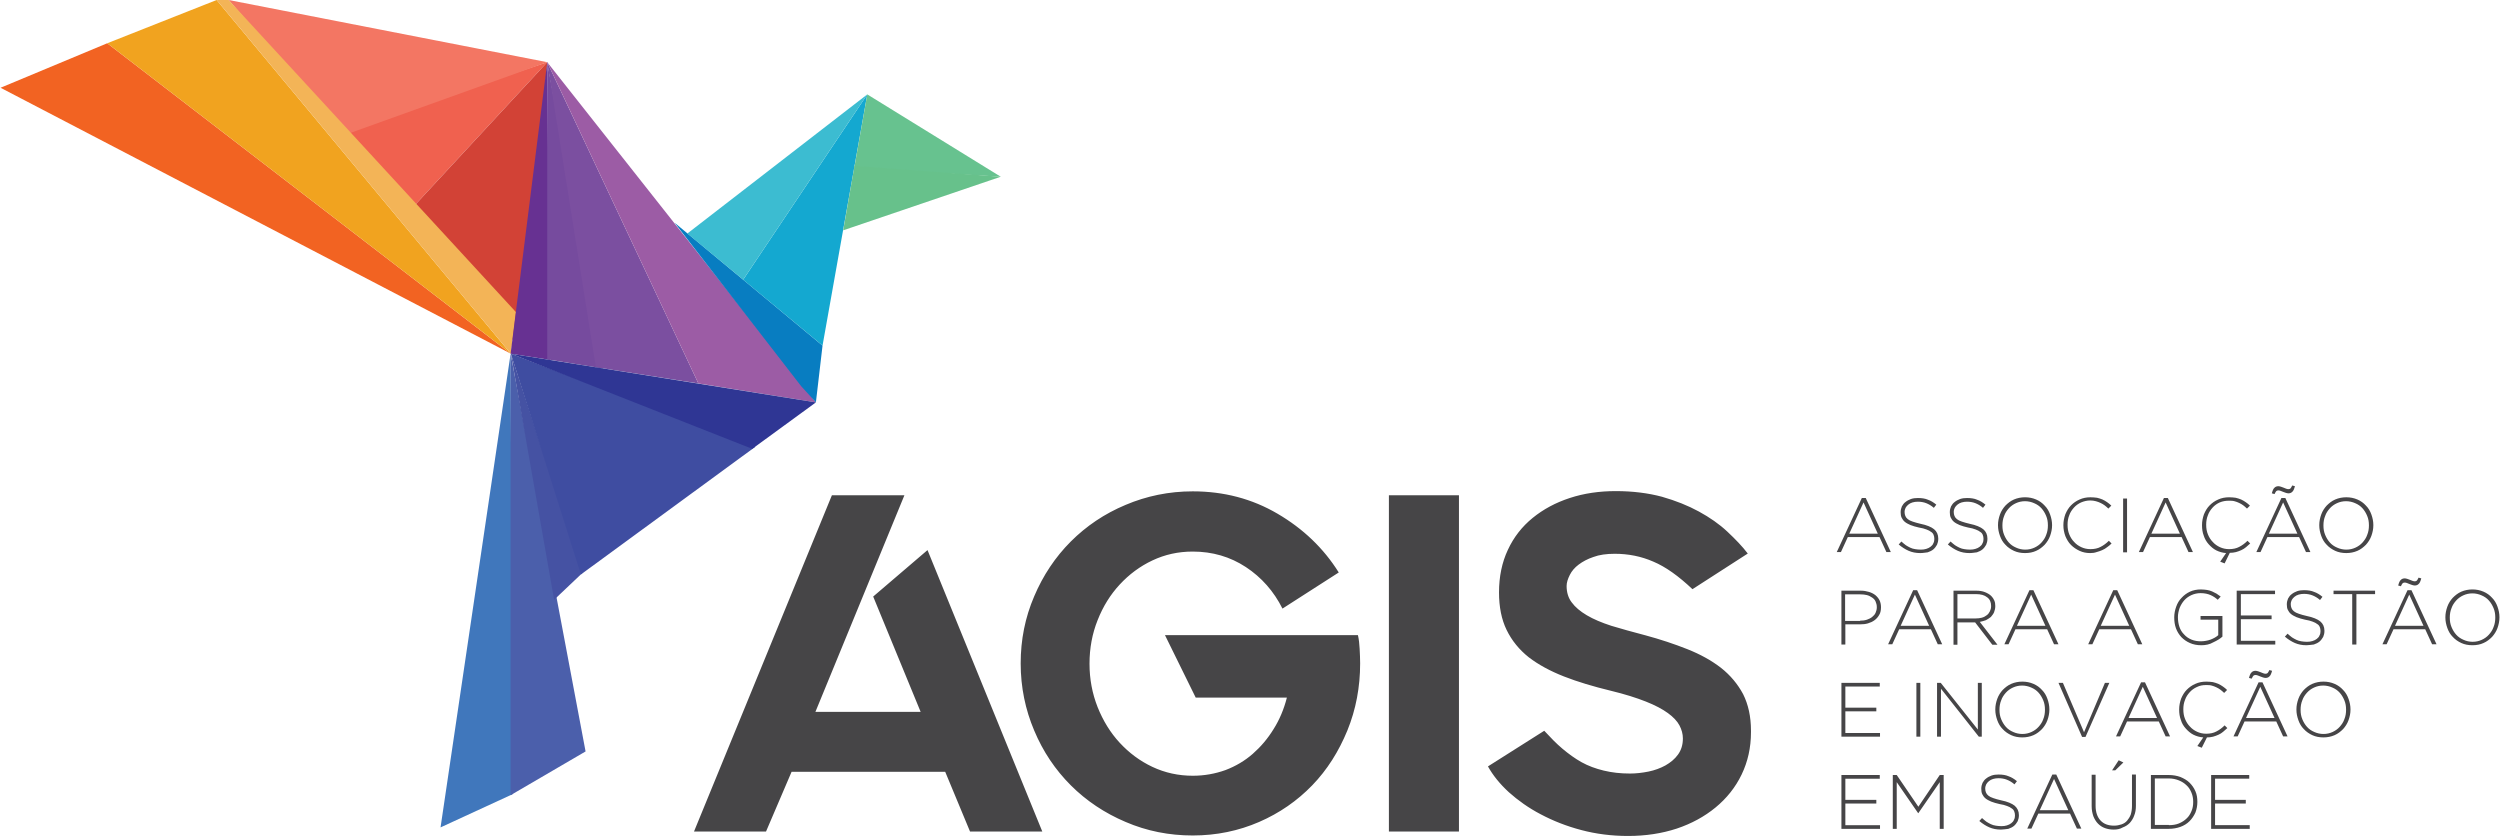 <svg height="836" viewBox="0 0 1016.6 340.1" width="2500" xmlns="http://www.w3.org/2000/svg"><path d="m0 35.7 207.6 108.2-164.2-126.3z" fill="#f26322"/><path d="m87.9 0-44.5 17.6 164.2 126.3z" fill="#f1a31f"/><path d="m222.4 25.3-82.4 27.4 27.5 31.9z" fill="#f0614f"/><path d="m92.8 0 47.2 54.9 82.4-29.6z" fill="#f37663"/><path d="m208.3 138.4-40.8-53.8 54.9-59.3-7.4 90.6z" fill="#d24236"/><path d="m207.6 143.9-119.7-143.9h4.9l116.9 127z" fill="#f3b457"/><path d="m208.3 323.1-29.3 13.5 28.5-192.7z" fill="#4077bc"/><path d="m238 305.7-30.5 17.8v-179.6z" fill="#4b5fab"/><path d="m223.5 146.4-16-2.5 14.9-118.6z" fill="#673192"/><path d="m245.1 149.9-22.7-3.7v-120.9z" fill="#764b9e"/><path d="m283.9 156-41.7-6.6-19.8-124.1z" fill="#7b4fa0"/><path d="m331.7 163.7-47.8-7.7-61.5-130.7z" fill="#9c5ca5"/><path d="m236.7 233.1-11.5 10.9-17.6-100.1z" fill="#4552a3"/><path d="m307 181.8-70.9 51.9-28.5-89.8z" fill="#3f4da1"/><path d="m331.7 163.7-25.9 18.9-98.2-38.7z" fill="#2f3694"/><path d="m334.4 140.6-60.2-50 51.5 66.5 6 6.6z" fill="#087dc1"/><path d="m352.6 38.4-18.2 102.2-32.3-26.8z" fill="#14a8d0"/><path d="m279.4 95 73.2-56.6-50.5 75.4z" fill="#3cbcd1"/><path d="m406.9 71.9-59.6-3.6 5.3-29.9z" fill="#67c28f"/><path d="m222.9 28.4s-.2-.7-.5-3.1h.1v.1c.3 1.6.4 3 .4 3" fill="#7b4fa0"/><path d="m342.8 93.7 64.1-21.8-59.5-4.4z" fill="#67c18b"/><path d="m757.2 202.6h1.6l10.2 22h-1.8l-2.8-6.1h-12.9l-2.8 6.1h-1.7zm6.5 14.5-5.8-12.7-5.8 12.7zm17.3 7.9c-1.8 0-3.3-.3-4.7-.9s-2.8-1.5-4.1-2.6l1.1-1.2c.6.6 1.2 1 1.8 1.5.6.4 1.2.7 1.8 1s1.3.5 2 .6 1.4.2 2.3.2c.8 0 1.6-.1 2.2-.3.7-.2 1.3-.5 1.8-.9s.9-.8 1.1-1.4c.3-.5.4-1.1.4-1.7v-.1c0-.6-.1-1.1-.3-1.6s-.5-.9-1-1.2c-.5-.4-1.1-.7-1.9-1s-1.8-.6-3.1-.8c-1.3-.3-2.4-.6-3.4-1-.9-.4-1.7-.8-2.3-1.3s-1-1.1-1.3-1.7-.4-1.4-.4-2.2v-.1c0-.8.2-1.6.5-2.3.4-.7.8-1.3 1.5-1.8.6-.5 1.4-.9 2.2-1.2.9-.3 1.8-.4 2.8-.4 1.6 0 3 .2 4.1.7 1.2.4 2.3 1.1 3.4 2l-1 1.3c-1-.9-2.1-1.5-3.1-1.9s-2.2-.6-3.4-.6c-.8 0-1.5.1-2.2.3s-1.2.5-1.7.9-.8.8-1.1 1.3c-.2.5-.4 1-.4 1.6v.1c0 .6.1 1.1.3 1.6s.5.9 1 1.3 1.1.7 2 1 1.9.6 3.2.9c2.5.5 4.4 1.3 5.5 2.2s1.7 2.2 1.7 3.8v.1c0 .9-.2 1.7-.5 2.4-.4.7-.9 1.4-1.5 1.9s-1.4.9-2.3 1.2c-1 .1-1.9.3-3 .3m20 0c-1.8 0-3.3-.3-4.7-.9s-2.8-1.5-4.1-2.6l1.1-1.2c.6.6 1.2 1 1.8 1.5.6.4 1.2.7 1.8 1s1.3.5 2 .6 1.4.2 2.3.2c.8 0 1.6-.1 2.2-.3.7-.2 1.3-.5 1.8-.9s.9-.8 1.1-1.4c.3-.5.4-1.1.4-1.7v-.1c0-.6-.1-1.1-.3-1.6s-.5-.9-1-1.2c-.5-.4-1.1-.7-1.9-1s-1.8-.6-3.1-.8c-1.3-.3-2.4-.6-3.4-1-.9-.4-1.7-.8-2.3-1.3s-1-1.1-1.3-1.7-.4-1.4-.4-2.2v-.1c0-.8.2-1.6.5-2.3.4-.7.8-1.3 1.5-1.8.6-.5 1.4-.9 2.2-1.2.9-.3 1.8-.4 2.8-.4 1.6 0 3 .2 4.1.7 1.2.4 2.3 1.1 3.4 2l-1 1.3c-1-.9-2.1-1.5-3.1-1.9s-2.2-.6-3.4-.6c-.8 0-1.5.1-2.2.3s-1.2.5-1.7.9-.8.8-1.1 1.3c-.2.5-.4 1-.4 1.6v.1c0 .6.1 1.1.3 1.6s.5.9 1 1.3 1.1.7 2 1 1.9.6 3.2.9c2.5.5 4.4 1.3 5.5 2.2s1.7 2.2 1.7 3.8v.1c0 .9-.2 1.7-.5 2.4-.4.7-.9 1.4-1.5 1.9s-1.4.9-2.3 1.2c-1 .1-1.9.3-3 .3m22.6 0c-1.7 0-3.2-.3-4.5-.9s-2.5-1.4-3.5-2.5c-1-1-1.7-2.2-2.2-3.6s-.8-2.8-.8-4.3v-.1c0-1.5.3-2.9.8-4.3s1.3-2.6 2.2-3.6c1-1 2.1-1.9 3.5-2.5s2.9-.9 4.5-.9 3.1.3 4.5.9 2.5 1.4 3.5 2.5c1 1 1.7 2.2 2.2 3.6s.8 2.8.8 4.3v.1c0 1.5-.3 2.9-.8 4.3s-1.3 2.6-2.2 3.6c-1 1-2.1 1.9-3.5 2.5-1.3.6-2.8.9-4.5.9m.1-1.4c1.4 0 2.6-.3 3.7-.8s2.1-1.2 2.9-2.1 1.5-1.9 1.9-3.1c.5-1.2.7-2.5.7-3.8v-.1c0-1.4-.2-2.6-.7-3.8s-1.1-2.2-1.9-3.1-1.8-1.6-3-2.1c-1.1-.5-2.4-.8-3.7-.8-1.4 0-2.6.3-3.7.8s-2.1 1.2-2.9 2.1-1.5 1.9-1.9 3.1c-.5 1.2-.7 2.5-.7 3.8v.1c0 1.4.2 2.6.7 3.8s1.1 2.2 1.9 3.1 1.8 1.6 3 2.1c1.1.5 2.3.8 3.7.8m26.4 1.4c-1.6 0-3-.3-4.3-.9s-2.5-1.4-3.5-2.4-1.7-2.2-2.3-3.6c-.5-1.4-.8-2.8-.8-4.4v-.1c0-1.5.3-3 .8-4.4.6-1.4 1.3-2.6 2.3-3.6s2.1-1.8 3.5-2.4c1.3-.6 2.8-.9 4.4-.9 1 0 1.9.1 2.7.2.8.2 1.5.4 2.2.7s1.3.7 1.9 1.1 1.2.9 1.7 1.4l-1.2 1.2c-.5-.5-1-.9-1.5-1.3s-1.1-.7-1.7-1-1.2-.5-1.9-.7-1.5-.3-2.3-.3c-1.3 0-2.5.3-3.7.8-1.1.5-2.1 1.2-2.9 2.1s-1.5 1.9-1.9 3.1c-.5 1.2-.7 2.5-.7 3.8v.1c0 1.4.2 2.7.7 3.9s1.1 2.2 2 3.1c.8.9 1.8 1.6 2.9 2.1s2.3.8 3.7.8c1.6 0 3-.3 4.1-.9 1.2-.6 2.3-1.4 3.4-2.5l1.1 1.1c-.6.6-1.2 1.1-1.8 1.5-.6.5-1.3.9-2 1.2s-1.5.6-2.3.8c-.8.3-1.7.4-2.6.4m13.4-22.2h1.6v21.9h-1.6zm16.6-.2h1.6l10.2 22h-1.8l-2.8-6.1h-12.9l-2.8 6.1h-1.7zm6.5 14.5-5.8-12.7-5.8 12.7zm16.4 11.4 2.4-3.5c-1.4-.1-2.8-.5-4-1.1s-2.2-1.5-3.1-2.5-1.6-2.2-2-3.5c-.5-1.3-.7-2.7-.7-4.2v-.1c0-1.5.3-3 .8-4.4.6-1.4 1.3-2.6 2.3-3.6s2.1-1.8 3.5-2.4c1.3-.6 2.8-.9 4.4-.9 1 0 1.9.1 2.7.2.8.2 1.5.4 2.2.7s1.3.7 1.9 1.1 1.2.9 1.7 1.4l-1.2 1.2c-.5-.5-1-.9-1.5-1.3s-1.1-.7-1.7-1-1.2-.5-1.9-.7-1.5-.2-2.3-.2c-1.3 0-2.5.2-3.7.7-1.1.5-2.1 1.2-2.9 2.1s-1.5 1.9-1.9 3.1c-.5 1.2-.7 2.5-.7 3.8v.1c0 1.4.2 2.7.7 3.9s1.1 2.2 2 3.1c.8.9 1.8 1.6 2.9 2.1s2.3.8 3.7.8c1.6 0 3-.3 4.1-.9 1.2-.6 2.3-1.4 3.4-2.5l1.1 1.1c-.6.5-1.1 1-1.7 1.5s-1.2.9-1.9 1.2-1.4.6-2.2.8-1.6.3-2.5.3l-2.1 4.3zm24.9-25.9h1.6l10.2 22h-1.8l-2.8-6.1h-12.9l-2.8 6.1h-1.7zm6.5 14.5-5.8-12.7-5.8 12.7zm-10.4-16.4c.3-1.1.6-1.9 1.1-2.3.4-.4.9-.6 1.6-.6.3 0 .6.1 1 .2s.7.3 1.1.4c.4.2.7.3 1 .4s.6.2.9.2c.4 0 .7-.1.9-.3s.4-.6.7-1.2l1.1.3c-.3 1.1-.6 1.9-1.1 2.3-.4.4-.9.6-1.6.6-.3 0-.6-.1-1-.2s-.7-.3-1.1-.4c-.4-.2-.7-.3-1-.4s-.6-.2-.9-.2c-.4 0-.7.1-.9.3s-.4.6-.7 1.2zm30.3 24.3c-1.7 0-3.2-.3-4.5-.9s-2.5-1.4-3.5-2.5c-1-1-1.7-2.2-2.2-3.6s-.8-2.8-.8-4.3v-.1c0-1.5.3-2.9.8-4.3s1.3-2.6 2.2-3.6c1-1 2.1-1.9 3.5-2.5s2.9-.9 4.5-.9 3.1.3 4.5.9 2.5 1.4 3.5 2.5c1 1 1.7 2.2 2.2 3.6s.8 2.8.8 4.3v.1c0 1.5-.3 2.9-.8 4.3s-1.3 2.6-2.2 3.6c-1 1-2.1 1.9-3.5 2.5s-2.9.9-4.5.9m0-1.4c1.4 0 2.6-.3 3.7-.8s2.1-1.2 2.9-2.1 1.5-1.9 1.9-3.1c.5-1.2.7-2.5.7-3.8v-.1c0-1.4-.2-2.6-.7-3.8s-1.1-2.2-1.9-3.1-1.8-1.6-3-2.1c-1.1-.5-2.4-.8-3.7-.8-1.4 0-2.6.3-3.7.8s-2.1 1.2-2.9 2.1-1.5 1.9-1.9 3.1c-.5 1.2-.7 2.5-.7 3.8v.1c0 1.4.2 2.6.7 3.8s1.1 2.2 1.9 3.1 1.8 1.6 3 2.1c1.1.5 2.4.8 3.7.8m-205.4 16.7h7.9c1.2 0 2.3.2 3.3.5s1.8.7 2.6 1.3c.7.6 1.3 1.3 1.7 2.1s.6 1.8.6 2.8v.1c0 1.1-.2 2.2-.7 3-.5.9-1.1 1.6-1.9 2.2s-1.7 1-2.7 1.3-2.1.4-3.3.4h-5.9v8.2h-1.6zm7.6 12.2c1 0 1.9-.1 2.8-.4.8-.3 1.5-.6 2.1-1.1s1.1-1 1.4-1.7.5-1.4.5-2.2v-.1c0-.9-.2-1.6-.5-2.3s-.8-1.2-1.4-1.6-1.3-.8-2.1-1-1.7-.3-2.7-.3h-6.2v10.8h6.1zm21.6-12.4h1.6l10.2 22h-1.8l-2.8-6.1h-12.9l-2.8 6.1h-1.7zm6.5 14.5-5.8-12.7-5.8 12.7zm9.9-14.3h9.2c1.4 0 2.6.2 3.6.6s1.9.9 2.6 1.6c.5.5.9 1.1 1.2 1.8s.4 1.4.4 2.2v.1c0 .9-.2 1.7-.5 2.5-.3.7-.8 1.3-1.3 1.9-.6.5-1.3.9-2 1.3-.8.3-1.6.5-2.5.7l7.2 9.3h-2.1l-7-9.1h-7.2v9.1h-1.6zm9 11.3c.9 0 1.8-.1 2.5-.3.8-.2 1.5-.6 2-1 .6-.4 1-1 1.3-1.6s.5-1.3.5-2.1v-.1c0-1.5-.5-2.7-1.6-3.5-1.1-.9-2.6-1.3-4.6-1.3h-7.5v9.9zm21.9-11.5h1.6l10.2 22h-1.8l-2.8-6.1h-12.9l-2.8 6.1h-1.7zm6.5 14.5-5.8-12.7-5.8 12.7zm27.6-14.5h1.6l10.2 22h-1.8l-2.8-6.1h-12.9l-2.8 6.1h-1.7zm6.5 14.5-5.8-12.7-5.8 12.7zm29.3 7.9c-1.7 0-3.3-.3-4.6-.9-1.4-.6-2.5-1.4-3.5-2.4-.9-1-1.7-2.2-2.2-3.6s-.7-2.8-.7-4.4v-.1c0-1.5.3-2.9.8-4.3s1.2-2.6 2.2-3.6c.9-1 2.1-1.9 3.4-2.5s2.8-.9 4.4-.9c.9 0 1.7.1 2.5.2.7.1 1.4.3 2.1.6l1.8.9c.6.4 1.1.8 1.7 1.2l-1.2 1.3c-.9-.8-1.8-1.4-2.9-1.9s-2.5-.8-4.1-.8c-1.3 0-2.6.3-3.7.8s-2.1 1.2-2.9 2.1-1.4 1.9-1.9 3.1c-.4 1.2-.7 2.4-.7 3.7v.1c0 1.4.2 2.7.6 3.9s1 2.2 1.9 3.1c.8.9 1.8 1.6 3 2.1s2.5.7 3.9.7c.7 0 1.4-.1 2-.2.7-.1 1.3-.3 1.9-.5s1.1-.5 1.7-.8c.5-.3 1-.6 1.4-1v-6.3h-7.2v-1.5h8.9v8.4c-1 .9-2.2 1.6-3.7 2.3-1.5.9-3.2 1.2-4.9 1.2m14.4-22.2h15.6v1.4h-13.9v8.7h12.5v1.5h-12.5v8.8h14v1.5h-15.7zm28.4 22.2c-1.8 0-3.3-.3-4.7-.9s-2.8-1.5-4.1-2.6l1.1-1.2c.6.6 1.2 1 1.8 1.5.6.4 1.2.7 1.8 1s1.3.5 2 .6 1.4.2 2.3.2c.8 0 1.6-.1 2.2-.3.7-.2 1.3-.5 1.8-.9s.9-.8 1.1-1.4c.3-.5.4-1.1.4-1.7v-.1c0-.6-.1-1.1-.3-1.6s-.5-.9-1-1.2c-.5-.4-1.1-.7-1.9-1s-1.8-.6-3.1-.8c-1.3-.3-2.4-.6-3.4-1-.9-.4-1.7-.8-2.3-1.3s-1-1.1-1.3-1.7-.4-1.4-.4-2.2v-.1c0-.8.2-1.6.5-2.3.4-.7.8-1.3 1.5-1.8.6-.5 1.4-.9 2.2-1.2.9-.3 1.8-.4 2.8-.4 1.6 0 3 .2 4.1.7 1.2.4 2.3 1.1 3.4 2l-1 1.3c-1-.9-2.1-1.5-3.1-1.9s-2.2-.6-3.4-.6c-.8 0-1.5.1-2.2.3s-1.2.5-1.7.9-.8.8-1.1 1.3c-.2.5-.4 1-.4 1.6v.1c0 .6.1 1.1.3 1.6s.5.9 1 1.3 1.1.7 2 1c.8.3 1.9.6 3.2.9 2.5.5 4.4 1.3 5.5 2.2s1.7 2.2 1.7 3.8v.1c0 .9-.2 1.7-.5 2.4-.4.7-.9 1.4-1.5 1.9s-1.4.9-2.3 1.2c-1 .1-2 .3-3 .3m18.6-20.8h-7.6v-1.4h16.9v1.4h-7.6v20.5h-1.7zm22.5-1.6h1.6l10.2 22h-1.8l-2.8-6.1h-12.9l-2.8 6.1h-1.7zm6.5 14.5-5.8-12.7-5.8 12.7zm-10.3-16.4c.3-1.1.6-1.9 1.1-2.3.4-.4.9-.6 1.6-.6.3 0 .6.1 1 .2s.7.3 1.1.4c.4.2.7.3 1 .4s.6.2.9.2c.4 0 .7-.1.9-.3s.4-.6.7-1.2l1.1.3c-.3 1.1-.6 1.9-1.1 2.3-.4.4-.9.6-1.6.6-.3 0-.6-.1-1-.2s-.7-.3-1.1-.4c-.4-.2-.7-.3-1-.4s-.6-.2-.9-.2c-.4 0-.7.1-.9.3s-.4.6-.7 1.2zm30.2 24.3c-1.7 0-3.2-.3-4.5-.9s-2.5-1.4-3.5-2.5c-1-1-1.7-2.2-2.2-3.6s-.8-2.8-.8-4.3v-.1c0-1.5.3-2.9.8-4.3s1.3-2.6 2.2-3.6c1-1 2.1-1.9 3.5-2.5s2.9-.9 4.5-.9 3.1.3 4.5.9 2.5 1.4 3.5 2.5c1 1 1.7 2.2 2.2 3.6s.8 2.8.8 4.3v.1c0 1.5-.3 2.9-.8 4.3s-1.3 2.6-2.2 3.6c-1 1-2.1 1.9-3.5 2.5-1.3.6-2.8.9-4.5.9m.1-1.4c1.4 0 2.6-.3 3.7-.8s2.1-1.2 2.9-2.1 1.5-1.9 1.9-3.1c.5-1.2.7-2.5.7-3.8v-.1c0-1.4-.2-2.6-.7-3.8s-1.1-2.2-1.9-3.1-1.8-1.6-3-2.1c-1.1-.5-2.4-.8-3.7-.8-1.4 0-2.6.3-3.7.8s-2.1 1.2-2.9 2.1-1.5 1.9-1.9 3.1c-.5 1.2-.7 2.5-.7 3.8v.1c0 1.4.2 2.6.7 3.8s1.1 2.2 1.9 3.1 1.8 1.6 3 2.1c1.1.5 2.3.8 3.7.8m-256.8 16.7h15.6v1.5h-14v8.6h12.6v1.5h-12.6v8.8h14.1v1.5h-15.7zm30.5 0h1.6v21.9h-1.6zm8.4 0h1.5l15.1 19v-19h1.6v21.9h-1.2l-15.4-19.5v19.5h-1.6zm34.7 22.2c-1.7 0-3.2-.3-4.5-.9s-2.5-1.4-3.5-2.5c-1-1-1.7-2.2-2.2-3.6s-.8-2.8-.8-4.3v-.1c0-1.5.3-2.9.8-4.3s1.3-2.6 2.2-3.6c1-1 2.1-1.9 3.5-2.5s2.9-.9 4.5-.9 3.1.3 4.5.9 2.5 1.4 3.5 2.5c1 1 1.7 2.2 2.2 3.6s.8 2.8.8 4.3v.1c0 1.5-.3 2.9-.8 4.3s-1.3 2.6-2.2 3.6c-1 1-2.1 1.9-3.5 2.5s-2.9.9-4.5.9m0-1.4c1.4 0 2.6-.3 3.7-.8s2.1-1.2 2.9-2.1 1.5-1.9 1.9-3.1c.5-1.2.7-2.5.7-3.8v-.1c0-1.4-.2-2.6-.7-3.8s-1.1-2.2-1.9-3.1-1.8-1.6-3-2.1c-1.1-.5-2.4-.8-3.7-.8-1.4 0-2.6.3-3.7.8s-2.1 1.2-2.9 2.1-1.5 1.9-1.9 3.1c-.5 1.2-.7 2.5-.7 3.8v.1c0 1.4.2 2.6.7 3.8s1.1 2.2 1.9 3.1 1.8 1.6 3 2.1c1.1.5 2.4.8 3.7.8m14.7-20.8h1.8l8.6 20.1 8.5-20.1h1.8l-9.7 22h-1.4zm33.6-.2h1.6l10.2 22h-1.8l-2.8-6.1h-12.9l-2.8 6.1h-1.7zm6.5 14.5-5.8-12.7-5.8 12.7zm16.4 11.4 2.4-3.5c-1.4-.1-2.8-.5-4-1.1s-2.2-1.5-3.1-2.5-1.6-2.1-2-3.5c-.5-1.3-.7-2.7-.7-4.2v-.1c0-1.5.3-3 .8-4.4.6-1.4 1.3-2.6 2.3-3.6s2.1-1.8 3.5-2.4c1.3-.6 2.8-.9 4.4-.9 1 0 1.9.1 2.7.2.8.2 1.5.4 2.2.7s1.3.7 1.9 1.1 1.2.9 1.7 1.4l-1.2 1.2c-.5-.5-1-.9-1.5-1.3s-1.1-.7-1.7-1-1.2-.5-1.9-.7-1.5-.2-2.3-.2c-1.3 0-2.5.2-3.7.8-1.1.5-2.1 1.2-2.9 2.1s-1.5 1.9-1.9 3.1c-.5 1.2-.7 2.5-.7 3.8v.1c0 1.4.2 2.7.7 3.9s1.1 2.2 2 3.1c.8.9 1.8 1.6 2.9 2.1s2.3.8 3.7.8c1.6 0 3-.3 4.1-.9 1.2-.6 2.3-1.4 3.4-2.5l1.1 1.1c-.6.5-1.1 1-1.7 1.5s-1.2.9-1.9 1.2-1.4.6-2.2.8-1.6.3-2.5.3l-2.1 4.2zm24.9-25.9h1.6l10.2 22h-1.8l-2.8-6.1h-12.9l-2.8 6.1h-1.7zm6.5 14.5-5.8-12.7-5.8 12.7zm-10.4-16.3c.3-1.1.6-1.9 1.1-2.3.4-.4.9-.6 1.6-.6.3 0 .6.1 1 .2s.7.3 1.1.4c.4.2.7.3 1 .4s.6.2.9.2c.4 0 .7-.1.9-.3s.4-.6.7-1.2l1.1.3c-.3 1.1-.6 1.9-1.1 2.3-.4.4-.9.6-1.6.6-.3 0-.6-.1-1-.2s-.7-.3-1.1-.4c-.4-.2-.7-.3-1-.4s-.6-.2-.9-.2c-.4 0-.7.1-.9.3s-.4.6-.7 1.2zm30.3 24.2c-1.7 0-3.2-.3-4.5-.9s-2.5-1.4-3.5-2.5c-1-1-1.7-2.2-2.2-3.6s-.8-2.8-.8-4.3v-.1c0-1.5.3-2.9.8-4.3s1.3-2.6 2.2-3.6c1-1 2.1-1.9 3.5-2.5s2.9-.9 4.5-.9 3.1.3 4.5.9 2.5 1.4 3.5 2.5c1 1 1.7 2.2 2.2 3.6s.8 2.8.8 4.3v.1c0 1.5-.3 2.9-.8 4.3s-1.3 2.6-2.2 3.6c-1 1-2.1 1.9-3.5 2.5s-2.9.9-4.5.9m0-1.4c1.4 0 2.6-.3 3.7-.8s2.1-1.2 2.9-2.1 1.5-1.9 1.9-3.1c.5-1.2.7-2.5.7-3.8v-.1c0-1.4-.2-2.6-.7-3.8s-1.1-2.2-1.9-3.1-1.8-1.6-3-2.1c-1.1-.5-2.4-.8-3.7-.8-1.4 0-2.6.3-3.7.8s-2.1 1.2-2.9 2.1-1.5 1.9-1.9 3.1c-.5 1.2-.7 2.5-.7 3.8v.1c0 1.4.2 2.6.7 3.8s1.1 2.2 1.9 3.1 1.8 1.6 3 2.1c1.1.5 2.4.8 3.7.8m-196.1 16.7h15.6v1.5h-14v8.6h12.6v1.5h-12.6v8.8h14.1v1.5h-15.7zm20.9 0h1.6l8.8 12.9 8.7-12.9h1.6v21.9h-1.6v-19l-8.7 12.6h-.1l-8.7-12.6v19h-1.6zm44 22.2c-1.8 0-3.3-.3-4.7-.9s-2.8-1.5-4.1-2.6l1.1-1.2c.6.6 1.2 1 1.8 1.5.6.4 1.2.7 1.8 1s1.3.5 2 .6 1.4.2 2.3.2c.8 0 1.6-.1 2.2-.3.7-.2 1.3-.5 1.8-.9s.9-.8 1.1-1.4c.3-.5.4-1.1.4-1.7v-.1c0-.6-.1-1.1-.3-1.6s-.5-.9-1-1.2c-.5-.4-1.1-.7-1.9-1s-1.8-.6-3.1-.8c-1.3-.3-2.4-.6-3.4-1-.9-.4-1.7-.8-2.3-1.3s-1-1.1-1.3-1.7-.4-1.4-.4-2.2v-.1c0-.8.2-1.6.5-2.3.4-.7.8-1.3 1.5-1.8.6-.5 1.4-.9 2.2-1.2.9-.3 1.8-.4 2.8-.4 1.6 0 3 .2 4.1.7 1.2.4 2.3 1.1 3.4 2l-1 1.3c-1-.9-2.1-1.5-3.1-1.9s-2.2-.6-3.4-.6c-.8 0-1.5.1-2.2.3s-1.2.5-1.7.9-.8.8-1.1 1.3c-.2.5-.4 1-.4 1.6v.1c0 .6.1 1.1.3 1.6s.5.9 1 1.3 1.1.7 2 1c.8.3 1.9.6 3.2.9 2.5.5 4.4 1.3 5.5 2.2 1.1 1 1.7 2.2 1.7 3.8v.1c0 .9-.2 1.7-.5 2.4-.4.7-.9 1.4-1.5 1.9s-1.4.9-2.3 1.2c-1 .1-2 .3-3 .3m20.9-22.4h1.6l10.2 22h-1.8l-2.8-6.1h-12.9l-2.8 6.1h-1.7zm6.5 14.5-5.8-12.7-5.8 12.7zm18.5 7.9c-1.3 0-2.5-.2-3.6-.6s-2-1-2.8-1.8-1.4-1.8-1.9-3c-.4-1.2-.7-2.5-.7-4.1v-12.8h1.6v12.6c0 2.6.7 4.6 2 6s3.1 2.1 5.5 2.1c1.1 0 2.1-.2 3-.5s1.7-.8 2.3-1.5 1.1-1.5 1.5-2.5c.3-1 .5-2.2.5-3.5v-12.8h1.6v12.6c0 1.6-.2 2.9-.7 4.1-.4 1.2-1.1 2.2-1.8 3-.8.8-1.7 1.4-2.8 1.8-1.2.7-2.4.9-3.7.9m2-28.2 1.9.9-3.3 3.2h-1.3zm13.1 6h7.3c1.7 0 3.3.3 4.7.8 1.4.6 2.7 1.3 3.7 2.3s1.8 2.1 2.4 3.5c.6 1.3.8 2.8.8 4.3v.1c0 1.5-.3 3-.8 4.3-.6 1.3-1.4 2.5-2.4 3.5s-2.3 1.8-3.7 2.3-3 .8-4.7.8h-7.3zm7.3 20.4c1.5 0 2.9-.2 4.1-.7s2.3-1.2 3.1-2c.9-.8 1.5-1.8 2-3 .5-1.1.7-2.4.7-3.7v-.1c0-1.3-.2-2.5-.7-3.7s-1.1-2.2-2-3c-.9-.9-1.9-1.5-3.1-2s-2.6-.8-4.1-.8h-5.7v18.9h5.7zm17.2-20.4h15.5v1.5h-13.9v8.6h12.5v1.5h-12.5v8.8h14.1v1.5h-15.7zm-515-1.3h-62.5l-10.4 24.3h-29.3l56.1-136.8h29.5l-36.2 88.1h42.8l-19.3-46.9 22.1-18.9 46.7 114.5h-29.4zm168.6-50c.1 2 .2 3.9.2 5.9 0 9.6-1.7 18.7-5.2 27.3-3.5 8.5-8.2 16-14.3 22.3s-13.3 11.3-21.6 14.9-17.3 5.5-27 5.5c-9.6 0-18.7-1.8-27.3-5.5-8.5-3.6-16-8.6-22.3-14.9s-11.3-13.7-14.9-22.3c-3.6-8.5-5.5-17.6-5.5-27.3 0-9.6 1.8-18.7 5.5-27.3 3.6-8.5 8.6-16 14.9-22.3s13.7-11.3 22.3-14.9c8.5-3.6 17.6-5.5 27.3-5.5 12.6 0 24.1 3 34.5 9.1s18.7 14 24.9 23.9l-22.9 14.7c-3.5-7-8.5-12.7-14.9-16.9s-13.6-6.3-21.6-6.3c-5.9 0-11.3 1.2-16.4 3.6s-9.5 5.7-13.3 9.8-6.8 8.9-9 14.5c-2.2 5.5-3.3 11.4-3.3 17.7s1.1 12.1 3.3 17.7c2.2 5.5 5.2 10.4 9 14.5s8.2 7.4 13.3 9.8 10.6 3.6 16.4 3.6c4.7 0 9.1-.8 13.3-2.3 4.2-1.6 7.9-3.8 11.1-6.6 3.3-2.9 6.1-6.2 8.5-10.1 2.4-3.8 4.2-8.1 5.4-12.8h-37.1l-12.5-25.4h78.5c.4 1.7.6 3.7.7 5.6m11.9-62.5h28.5v136.8h-28.5zm104.1 56.9c6.3 1.7 12 3.6 17.3 5.7s9.8 4.6 13.7 7.6c3.8 3 6.8 6.6 9 10.7 2.1 4.2 3.2 9.1 3.2 14.9v.6c0 6.3-1.3 12-3.8 17.2s-6.1 9.7-10.6 13.4-9.8 6.6-15.8 8.6c-6.1 2-12.7 3-19.8 3-6.6 0-13-.8-19-2.4-6.1-1.6-11.6-3.8-16.5-6.4-5-2.6-9.3-5.7-13-9-3.7-3.4-6.5-6.9-8.5-10.5l22.9-14.5c2.5 2.7 4.9 5.2 7.4 7.3s5.1 4 7.8 5.5 5.7 2.6 9 3.4 6.8 1.2 10.7 1.2c2.5 0 5-.3 7.5-.8s4.9-1.4 6.9-2.5c2.1-1.2 3.8-2.6 5.1-4.4s2-3.9 2-6.6c0-1.8-.5-3.6-1.4-5.3s-2.5-3.4-4.7-5-5.2-3.2-9-4.7-8.5-3-14.3-4.4c-7-1.7-13.4-3.6-19-5.8s-10.4-4.8-14.3-7.8c-3.9-3.1-6.9-6.8-9-11.1s-3.1-9.4-3.1-15.3c0-6.4 1.2-12.2 3.6-17.3 2.4-5.2 5.8-9.5 10.1-13s9.3-6.2 15.1-8.1 12-2.8 18.7-2.8c6.9 0 13.2.8 18.8 2.3 5.6 1.6 10.6 3.6 15 6s8.3 5.1 11.6 8.2 6.1 6 8.3 8.9l-22.5 14.5c-5.6-5.3-10.9-9.1-15.9-11.2-5-2.2-10.3-3.2-15.7-3.2-3.4 0-6.3.4-8.7 1.3-2.4.8-4.4 1.9-6 3.1s-2.8 2.6-3.6 4.2-1.3 3.1-1.3 4.5c0 2.6.7 4.9 2.1 6.7 1.4 1.9 3.4 3.6 6.1 5.2s6 3 10 4.3c4 1.2 8.6 2.5 13.6 3.8" fill="#464547"/></svg>